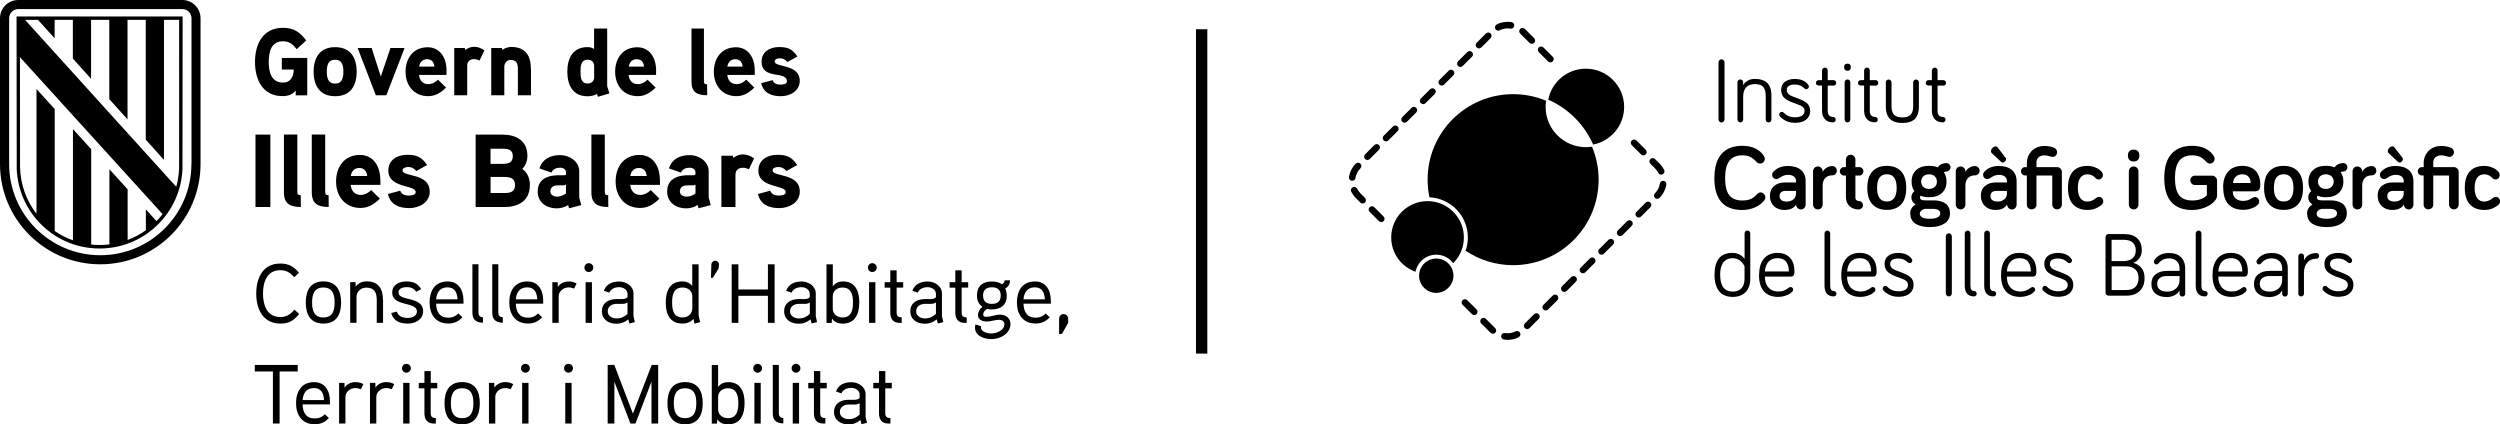 <?xml version="1.0" encoding="UTF-8"?>
<svg id="Capa_2" data-name="Capa 2" xmlns="http://www.w3.org/2000/svg" viewBox="0 0 462.26 78.49">
  <g id="Capa_1-2" data-name="Capa 1">
    <rect x="221.14" y="5.41" width="2.1" height="59.97"/>
    <g>
      <g>
        <path d="M278.78,62.84c-.23,0-.47-.02-.7-.06-.33-.05-.56-.36-.51-.69.05-.33.36-.56.69-.51.68.11,1.39,0,1.99-.31.3-.15.66-.03.82.27.15.3.03.66-.27.82-.62.32-1.33.48-2.03.48Z"/>
        <path d="M276.04,61.71c-.16,0-.31-.06-.43-.17,0,0,0,0-.01-.01h0l-1.72-1.72c-.24-.24-.24-.62,0-.86.24-.24.62-.24.86,0l1.73,1.73c.24.23.24.62,0,.86-.12.12-.28.18-.43.18Z"/>
        <path d="M282.38,60.85c-.16,0-.31-.06-.43-.18-.24-.24-.24-.62,0-.86l1.72-1.72c.24-.24.62-.24.86,0s.24.62,0,.86l-1.72,1.72c-.12.12-.27.18-.43.18Z"/>
        <path d="M272.59,58.26c-.16,0-.31-.06-.43-.18l-1.72-1.72c-.24-.24-.24-.62,0-.86.24-.24.62-.24.86,0l1.72,1.72c.24.24.24.62,0,.86-.12.12-.27.18-.43.18Z"/>
        <path d="M285.81,57.41c-.16,0-.31-.06-.43-.18-.24-.24-.24-.62,0-.86l1.72-1.72c.24-.24.62-.24.86,0,.24.24.24.62,0,.86l-1.72,1.72c-.12.12-.27.18-.43.18Z"/>
        <path d="M289.25,53.98c-.16,0-.31-.06-.43-.18-.24-.24-.24-.62,0-.86l1.72-1.72c.24-.24.62-.24.86,0,.24.24.24.62,0,.86l-1.72,1.72c-.12.12-.27.18-.43.18Z"/>
        <path d="M292.69,50.54c-.16,0-.31-.06-.43-.18-.24-.24-.24-.62,0-.86l1.72-1.72c.24-.24.62-.24.86,0,.24.24.24.62,0,.86l-1.72,1.72c-.12.12-.27.18-.43.18Z"/>
        <path d="M296.13,47.1c-.16,0-.31-.06-.43-.18-.24-.24-.24-.62,0-.86l1.72-1.72c.24-.24.62-.24.86,0s.24.62,0,.86l-1.72,1.72c-.12.12-.27.18-.43.18Z"/>
        <path d="M299.57,43.66c-.16,0-.31-.06-.43-.18-.24-.24-.24-.62,0-.86l1.72-1.72c.24-.24.62-.24.86,0,.24.24.24.62,0,.86l-1.72,1.72c-.12.12-.27.18-.43.18Z"/>
        <path d="M255.4,41.07c-.16,0-.31-.06-.43-.18l-1.72-1.72c-.24-.24-.24-.62,0-.86.24-.24.62-.24.86,0l1.72,1.72c.24.24.24.62,0,.86-.12.12-.27.18-.43.18Z"/>
        <path d="M303.01,40.22c-.16,0-.31-.06-.43-.18-.24-.24-.24-.62,0-.86l1.72-1.72c.24-.24.62-.24.86,0,.24.24.24.62,0,.86l-1.72,1.72c-.12.12-.27.18-.43.18Z"/>
        <path d="M251.96,37.63c-.16,0-.31-.06-.43-.18l-.84-.84c-.34-.34-.62-.73-.84-1.16-.15-.3-.03-.66.27-.82.3-.15.66-.03.82.27.16.31.36.6.61.85l.84.84c.24.24.24.62,0,.86-.12.12-.27.18-.43.18Z"/>
        <path d="M306.44,36.78c-.16,0-.31-.06-.43-.18-.24-.24-.24-.62,0-.86.49-.49.81-1.11.91-1.8.05-.33.36-.56.69-.5.33.05.56.36.5.69-.15.94-.58,1.79-1.25,2.46-.12.12-.27.18-.43.18Z"/>
        <path d="M250.03,33.42s-.06,0-.1,0c-.33-.05-.56-.36-.5-.7.15-.94.58-1.79,1.26-2.46.24-.24.62-.24.86,0,.24.24.24.62,0,.86-.49.49-.81,1.11-.92,1.8-.05.3-.31.51-.6.51Z"/>
        <path d="M307.16,32.29c-.22,0-.44-.12-.54-.33-.16-.31-.36-.59-.61-.84l-.85-.85c-.24-.24-.24-.62,0-.86.24-.24.62-.24.86,0l.85.85c.34.34.62.73.84,1.15.15.3.03.66-.27.82-.09.04-.18.07-.27.07Z"/>
        <path d="M252.84,29.58c-.16,0-.31-.06-.43-.18-.24-.24-.24-.62,0-.86l1.72-1.72c.24-.24.62-.24.86,0,.24.24.24.62,0,.86l-1.72,1.72c-.12.12-.27.18-.43.18Z"/>
        <path d="M303.87,28.73c-.16,0-.31-.06-.43-.18l-1.72-1.72c-.24-.24-.24-.62,0-.86.24-.24.62-.24.86,0l1.72,1.72c.24.24.24.62,0,.86-.12.12-.27.18-.43.18Z"/>
        <path d="M256.28,26.14c-.16,0-.31-.06-.43-.18-.24-.24-.24-.62,0-.86l1.72-1.72c.24-.24.62-.24.86,0,.24.24.24.62,0,.86l-1.72,1.72c-.12.12-.27.18-.43.18Z"/>
        <path d="M259.71,22.7c-.16,0-.31-.06-.43-.18-.24-.24-.24-.62,0-.86l1.72-1.72c.24-.24.62-.24.86,0,.24.24.24.62,0,.86l-1.72,1.72c-.12.12-.27.18-.43.18Z"/>
        <path d="M263.15,19.26c-.16,0-.31-.06-.43-.18-.24-.24-.24-.62,0-.86l1.72-1.72c.24-.24.62-.24.86,0,.24.24.24.62,0,.86l-1.72,1.72c-.12.12-.27.18-.43.18Z"/>
        <path d="M266.59,15.82c-.16,0-.31-.06-.43-.18-.24-.24-.24-.62,0-.86l1.72-1.72c.24-.24.62-.24.86,0,.24.24.24.62,0,.86l-1.72,1.72c-.12.12-.27.18-.43.18Z"/>
        <path d="M270.03,12.38c-.16,0-.31-.06-.43-.18-.24-.24-.24-.62,0-.86l1.72-1.72c.24-.24.62-.24.86,0,.24.24.24.62,0,.86l-1.72,1.72c-.12.12-.27.18-.43.18Z"/>
        <path d="M286.68,11.54c-.16,0-.31-.06-.43-.18l-1.72-1.72c-.24-.24-.24-.62,0-.86.24-.24.62-.24.86,0l1.72,1.72c.24.24.24.62,0,.86-.12.12-.27.18-.43.18Z"/>
        <path d="M273.47,8.95c-.16,0-.31-.06-.43-.18-.24-.24-.24-.62,0-.86l1.72-1.72c.24-.24.62-.24.86,0,.24.24.24.62,0,.86l-1.72,1.72c-.12.12-.27.18-.43.18Z"/>
        <path d="M283.24,8.1c-.16,0-.31-.06-.43-.18l-1.72-1.72c-.24-.24-.24-.62,0-.86.24-.24.62-.24.86,0l1.72,1.72c.24.24.24.62,0,.86-.12.12-.27.18-.43.18Z"/>
        <path d="M277.03,5.66c-.22,0-.44-.12-.54-.33-.15-.3-.03-.66.27-.82.83-.42,1.81-.57,2.73-.42.33.05.56.36.5.7-.05.33-.36.56-.7.5-.68-.11-1.39,0-1.99.31-.09.04-.18.07-.27.07Z"/>
      </g>
      <g>
        <path d="M294.37,27.12c-.37.06-.75.09-1.14.09-4.1,0-7.44-3.34-7.44-7.44,0-.39.03-.77.09-1.14-1.88-.79-3.94-1.22-6.1-1.22-8.73,0-15.81,7.08-15.81,15.81,0,1.12.12,2.21.34,3.26,3.94.18,7.1,3.44,7.1,7.43,0,.86-.15,1.68-.42,2.45,2.51,1.68,5.54,2.67,8.79,2.67,8.73,0,15.81-7.08,15.81-15.81,0-2.16-.43-4.22-1.22-6.1Z"/>
        <path d="M300.31,19.78c0-3.91-3.17-7.08-7.08-7.08-3.45,0-6.32,2.46-6.95,5.73,3.7,1.63,6.67,4.6,8.3,8.3,3.26-.63,5.73-3.5,5.73-6.95Z"/>
        <path d="M265.57,47.09c1.28,0,2.42.62,3.13,1.58.76-.76,1.34-1.69,1.67-2.74.2-.64.31-1.32.31-2.02,0-3.53-2.74-6.44-6.21-6.7-.17-.01-.34-.02-.51-.02-3.71,0-6.72,3.01-6.72,6.72,0,2.93,1.88,5.42,4.5,6.34.35-1.8,1.93-3.16,3.83-3.16Z"/>
        <path d="M268.52,49.79c-.05-.11-.1-.22-.16-.33-.06-.11-.12-.21-.19-.31-.58-.81-1.52-1.35-2.6-1.35-1.57,0-2.88,1.15-3.13,2.64-.02.12-.03.24-.04.36,0,.06,0,.12,0,.18,0,.06,0,.13,0,.19.1,1.67,1.48,2.99,3.17,2.99s3.18-1.43,3.18-3.18c0-.42-.08-.83-.24-1.2Z"/>
      </g>
    </g>
    <g>
      <path d="M317.76,22.07v-10.52c0-.15.05-.29.16-.41.11-.12.24-.17.39-.17s.29.06.4.17c.11.12.16.25.16.41v10.52c0,.15-.06.29-.16.4-.11.11-.24.17-.4.17s-.29-.06-.39-.17c-.11-.11-.16-.25-.16-.4Z"/>
      <path d="M321.26,22.1v-6.88c0-.15.05-.28.15-.38.1-.1.23-.15.38-.15s.27.05.37.15c.1.1.15.23.15.38v.55c.17-.34.45-.62.84-.85s.84-.33,1.36-.33c.49,0,.92.06,1.28.18.37.12.66.27.88.46.22.19.39.42.53.69.13.27.22.54.27.8.05.26.07.55.07.87v4.52c0,.15-.05.28-.15.38-.1.1-.22.15-.37.15s-.28-.05-.38-.15c-.1-.1-.15-.23-.15-.38v-4.3c0-.36-.03-.67-.08-.92s-.16-.49-.3-.7c-.14-.21-.34-.37-.61-.48-.26-.1-.59-.16-.98-.16-1.46,0-2.2.79-2.2,2.37v4.18c0,.15-.05.28-.15.38-.1.1-.22.15-.37.15s-.28-.05-.38-.15c-.1-.1-.15-.23-.15-.38Z"/>
      <path d="M328.99,21.17c0-.14.05-.25.14-.35.09-.09.2-.14.34-.14s.25.06.36.17c.54.56,1.24.84,2.09.84.51,0,.93-.1,1.26-.29.32-.2.49-.5.49-.91,0-.21-.06-.39-.18-.55-.12-.16-.29-.29-.49-.39-.2-.1-.44-.19-.7-.29-.26-.09-.52-.19-.79-.28-.27-.1-.53-.21-.79-.35-.26-.13-.49-.28-.7-.45-.2-.16-.37-.37-.49-.64-.12-.26-.19-.56-.19-.89,0-.67.23-1.18.7-1.53.47-.34,1.07-.52,1.81-.52,1.14,0,1.98.36,2.5,1.08.08.11.12.22.12.32,0,.14-.05.25-.14.35-.09.09-.21.14-.34.14s-.25-.05-.35-.15c-.24-.24-.5-.41-.78-.53-.28-.12-.62-.18-1.02-.18-.42,0-.77.08-1.05.24-.28.16-.41.42-.41.79,0,.21.06.4.18.57s.28.31.49.41.43.21.7.3c.26.1.53.19.79.29.27.1.53.21.79.34s.5.28.7.43c.21.15.37.36.49.61.12.25.19.54.19.86,0,.5-.13.92-.38,1.26-.25.34-.58.59-1,.75s-.89.23-1.42.23c-.62,0-1.19-.12-1.69-.37-.5-.25-.88-.53-1.13-.85-.08-.11-.11-.22-.11-.32Z"/>
      <path d="M335.91,15.69c-.09-.1-.14-.22-.14-.36s.05-.26.14-.36c.09-.1.21-.15.35-.15h.64v-1.78c0-.14.05-.27.16-.38.11-.11.23-.16.37-.16s.27.05.37.16c.1.1.15.23.15.38v1.78h1.08c.14,0,.26.05.35.15s.14.22.14.36-.05.26-.14.36c-.09.1-.21.14-.35.14h-1.08v4.67c0,.36.09.64.26.83.17.2.41.29.7.29.14,0,.27.05.37.14.1.1.15.22.15.36s-.05.26-.15.36-.22.14-.37.14c-.64,0-1.13-.2-1.48-.59-.35-.39-.53-.91-.53-1.55v-4.67h-.64c-.14,0-.26-.05-.35-.14Z"/>
      <path d="M340.98,12.44c0-.45.21-.67.63-.67s.62.22.62.67c0,.2-.05.36-.16.48-.11.11-.26.17-.46.17s-.35-.06-.46-.17c-.11-.11-.16-.27-.16-.48ZM341.08,22.1v-6.88c0-.15.05-.28.15-.38.1-.1.23-.15.38-.15s.27.05.37.15c.1.1.15.23.15.38v6.88c0,.15-.05.28-.15.38s-.22.15-.37.15-.28-.05-.38-.15-.15-.23-.15-.38Z"/>
      <path d="M343.69,15.69c-.09-.1-.14-.22-.14-.36s.05-.26.14-.36c.09-.1.21-.15.35-.15h.64v-1.78c0-.14.05-.27.16-.38.11-.11.23-.16.37-.16s.27.05.37.16c.1.1.15.23.15.38v1.78h1.08c.14,0,.26.05.35.15s.14.22.14.36-.05.26-.14.36c-.09.1-.21.14-.35.14h-1.08v4.67c0,.36.09.64.26.83.17.2.41.29.7.29.14,0,.27.05.37.14.1.1.15.22.15.36s-.05.26-.15.36-.22.14-.37.14c-.64,0-1.13-.2-1.48-.59-.35-.39-.53-.91-.53-1.55v-4.67h-.64c-.14,0-.26-.05-.35-.14Z"/>
      <path d="M348.7,19.65v-4.42c0-.15.05-.28.15-.38.1-.1.22-.15.37-.15s.27.05.37.16c.1.1.16.23.16.38v4.42c0,.3.03.56.08.79.06.23.15.44.29.64.14.2.35.35.62.46.27.11.61.16,1.01.16s.74-.05,1.01-.16c.27-.11.48-.26.62-.46s.23-.41.29-.64c.06-.23.08-.49.08-.79v-4.42c0-.15.05-.28.16-.38.11-.1.24-.16.39-.16.14,0,.26.05.36.15.1.1.15.23.15.38v4.42c0,.35-.02.66-.07.94-.05.28-.14.56-.27.84-.13.28-.31.51-.53.69-.22.18-.51.33-.88.45s-.8.17-1.3.17-.92-.06-1.29-.17c-.37-.11-.66-.26-.88-.45-.22-.18-.4-.41-.54-.69-.14-.28-.23-.55-.28-.84-.05-.28-.07-.6-.07-.94Z"/>
      <path d="M356.22,15.69c-.09-.1-.14-.22-.14-.36s.05-.26.14-.36c.09-.1.21-.15.35-.15h.64v-1.78c0-.14.05-.27.16-.38.11-.11.23-.16.37-.16s.27.05.37.16c.1.1.15.23.15.38v1.78h1.08c.14,0,.26.05.35.15s.14.22.14.36-.05.26-.14.36c-.09.1-.21.14-.35.14h-1.08v4.67c0,.36.09.64.26.83.17.2.41.29.7.29.14,0,.27.05.37.14.1.1.15.22.15.36s-.05.26-.15.36-.22.14-.37.14c-.64,0-1.13-.2-1.48-.59-.35-.39-.53-.91-.53-1.55v-4.67h-.64c-.14,0-.26-.05-.35-.14Z"/>
      <path d="M317,32.91c0-1.98.44-3.46,1.33-4.46.88-.99,2.16-1.49,3.83-1.49.94,0,1.75.17,2.42.5.67.33,1.18.78,1.55,1.33.12.2.19.39.19.56,0,.24-.09.45-.26.63-.17.18-.38.26-.63.26s-.47-.11-.68-.34c-.36-.4-.74-.7-1.13-.89-.39-.19-.88-.29-1.45-.29-1.09,0-1.89.35-2.41,1.04-.52.69-.78,1.74-.78,3.15s.25,2.53.76,3.18c.51.66,1.32.98,2.42.98.61,0,1.1-.08,1.49-.24.39-.16.78-.45,1.17-.87.25-.25.48-.38.71-.38.25,0,.46.09.63.27.17.18.26.4.26.65,0,.19-.05.36-.16.5-.4.55-.97,1-1.71,1.33s-1.53.5-2.4.5c-3.44,0-5.16-1.98-5.16-5.93Z"/>
      <path d="M327.26,36.24c0-.79.26-1.4.77-1.84.51-.44,1.15-.66,1.9-.66h2.16v-.27c0-.35-.13-.62-.39-.83s-.63-.31-1.1-.31c-.32,0-.61.06-.87.17-.26.11-.52.26-.78.45-.16.11-.32.16-.49.16-.21,0-.4-.08-.55-.23-.15-.15-.23-.34-.23-.56,0-.2.07-.39.22-.55.64-.72,1.54-1.08,2.7-1.08,1.03,0,1.83.25,2.41.74s.86,1.19.86,2.08v4.33c0,.24-.09.45-.26.63s-.38.26-.62.26-.45-.09-.62-.27c-.18-.18-.26-.39-.26-.64-.4.67-1.12,1-2.16,1-.8,0-1.45-.24-1.95-.71-.49-.48-.74-1.1-.74-1.86ZM329.04,36.24c0,.33.11.58.34.76.23.18.57.27,1.03.27s.86-.14,1.19-.41.49-.64.49-1.09v-.47h-1.92c-.36,0-.64.08-.83.24-.2.16-.29.4-.29.7Z"/>
      <path d="M335.24,37.82v-6.14c0-.25.09-.47.26-.64.17-.18.38-.26.63-.26s.46.09.63.27.26.39.26.65v.09c.16-.33.4-.59.74-.79.34-.2.69-.3,1.04-.3.23,0,.43.08.59.25.16.17.25.37.25.61s-.08.44-.25.61c-.16.17-.36.25-.59.25-.56,0-1,.17-1.31.51-.31.34-.47.8-.47,1.37v3.52c0,.25-.09.47-.26.64-.17.18-.38.26-.63.26s-.46-.09-.63-.26c-.17-.18-.26-.39-.26-.64Z"/>
      <path d="M340.42,32.23c-.14-.15-.22-.34-.22-.55s.07-.39.22-.55c.14-.15.32-.23.52-.23h.38v-1.41c0-.24.09-.45.26-.62.17-.17.38-.26.62-.26s.44.09.61.26c.17.17.26.38.26.62v1.41h.74c.2,0,.38.08.52.23.14.15.22.33.22.55s-.07.4-.22.55c-.14.15-.32.23-.52.23h-.74v4.1c0,.18.06.33.19.44.13.11.27.17.43.17.21,0,.4.08.55.23.15.15.23.33.23.55s-.08.4-.23.55c-.15.15-.33.23-.55.23-.72,0-1.3-.21-1.73-.64-.43-.43-.64-.98-.64-1.65v-3.98h-.38c-.2,0-.38-.08-.52-.23Z"/>
      <path d="M345.27,34.75c0-1.36.32-2.38.95-3.06.64-.68,1.52-1.02,2.66-1.02s2.02.34,2.65,1.02c.62.68.94,1.7.94,3.06s-.31,2.36-.94,3.04c-.63.68-1.51,1.02-2.64,1.02s-2.02-.34-2.66-1.02-.96-1.69-.96-3.04ZM347.08,34.75c0,.83.15,1.45.46,1.88.3.42.75.63,1.35.63s1.04-.21,1.35-.63c.3-.42.46-1.05.46-1.88,0-1.68-.6-2.53-1.81-2.53s-1.81.84-1.81,2.53Z"/>
      <path d="M353.2,39.5c0-.7.33-1.27.99-1.7-.51-.32-.77-.75-.77-1.31,0-.46.19-.84.56-1.16-.35-.46-.52-1.05-.52-1.76,0-.9.29-1.61.86-2.13.57-.52,1.36-.78,2.37-.78.62,0,1.15.09,1.58.28.4-.52.95-.78,1.65-.78.2,0,.38.07.52.22.14.15.22.33.22.54s-.07.4-.22.55c-.14.16-.32.24-.52.24-.21,0-.38.05-.5.14.33.46.5,1.03.5,1.71,0,.9-.29,1.61-.86,2.13-.57.52-1.36.78-2.38.78-.56,0-1.08-.09-1.54-.28-.08.09-.12.2-.12.35,0,.34.31.51.94.51h1.54c.44,0,.84.04,1.2.13.36.09.68.22.96.4.28.18.5.43.66.75.16.32.24.68.24,1.1,0,.83-.34,1.47-1.02,1.9-.68.44-1.56.66-2.65.66-.38,0-.74-.02-1.07-.07-.34-.04-.67-.13-.99-.24-.33-.12-.61-.27-.84-.45-.23-.18-.42-.42-.56-.72-.14-.29-.21-.63-.21-1.02ZM354.98,39.5c0,.63.64.95,1.91.95.54,0,.98-.08,1.34-.25.36-.17.53-.42.53-.75,0-.27-.12-.47-.35-.61-.24-.14-.54-.22-.93-.22h-1.55c-.3.07-.53.18-.7.35-.17.17-.25.35-.25.54ZM355.62,32.61c-.26.25-.39.58-.39.97s.13.71.39.97c.26.25.61.38,1.06.38s.81-.13,1.07-.38c.26-.25.39-.58.39-.97s-.13-.71-.39-.97c-.26-.25-.62-.38-1.07-.38s-.8.13-1.06.38Z"/>
      <path d="M361.63,37.82v-6.14c0-.25.09-.47.26-.64.17-.18.38-.26.63-.26s.46.09.63.27.26.39.26.65v.09c.16-.33.4-.59.74-.79.34-.2.69-.3,1.04-.3.23,0,.43.08.59.25.16.17.25.37.25.61s-.08.44-.25.61c-.16.17-.36.25-.59.25-.56,0-1,.17-1.31.51-.31.34-.47.8-.47,1.37v3.52c0,.25-.09.47-.26.64-.17.18-.38.26-.63.26s-.46-.09-.63-.26c-.17-.18-.26-.39-.26-.64Z"/>
      <path d="M366.26,36.19c0-.77.26-1.37.77-1.8.51-.43,1.15-.65,1.9-.65h2.16v-.27c0-.35-.13-.62-.39-.83-.26-.21-.63-.31-1.1-.31-.32,0-.61.06-.87.17-.26.11-.52.26-.78.45-.16.11-.32.16-.49.16-.21,0-.4-.08-.55-.23-.15-.15-.23-.34-.23-.56,0-.2.07-.39.22-.55.64-.72,1.54-1.08,2.7-1.08,1.03,0,1.83.25,2.41.74s.87,1.19.87,2.08v4.33c0,.24-.09.45-.26.63s-.38.26-.62.26-.45-.09-.62-.27-.26-.4-.26-.65c-.4.67-1.12,1.01-2.16,1.01-.8,0-1.45-.24-1.95-.73s-.74-1.12-.74-1.9ZM368.04,36.24c0,.33.11.58.34.76s.57.27,1.03.27.86-.14,1.19-.41c.33-.27.49-.64.49-1.09v-.47h-1.92c-.36,0-.64.08-.83.24-.2.16-.29.4-.29.7ZM368.15,27.89c0-.19.1-.37.27-.55.17-.17.34-.26.53-.27.19,0,.34.06.45.22l1.41,1.83c.1.1.14.22.12.36-.01.14-.08.27-.21.4-.25.24-.5.24-.76,0l-1.62-1.52c-.14-.12-.21-.28-.2-.47Z"/>
      <path d="M373.91,32.23c-.14-.15-.22-.34-.22-.55s.07-.39.22-.55c.14-.15.32-.23.52-.23h.35v-.79c0-.4.07-.78.22-1.15.14-.37.35-.7.62-1,.27-.29.61-.53,1.03-.71.42-.18.89-.26,1.41-.26.36,0,.72.04,1.07.11.35.08.61.17.8.28.29.18.44.44.44.78,0,.23-.08.43-.25.6-.16.17-.36.25-.59.25-.1,0-.24-.03-.43-.09-.42-.13-.77-.2-1.05-.2-.45,0-.81.12-1.09.36s-.41.54-.41.91v.91h3.81c.25,0,.46.09.63.27.17.18.26.4.26.65v5.99c0,.25-.09.47-.26.64-.17.18-.38.26-.63.26s-.46-.09-.63-.26c-.17-.18-.26-.39-.26-.64v-5.36h-2.92v5.39c0,.25-.09.45-.26.62-.17.17-.38.25-.63.25-.26,0-.48-.08-.64-.25-.17-.16-.25-.37-.25-.63v-5.39h-.35c-.2,0-.38-.08-.52-.23Z"/>
      <path d="M383.32,37.8c-.62-.68-.94-1.7-.94-3.06s.31-2.38.93-3.05c.62-.68,1.51-1.01,2.66-1.01.46,0,.89.07,1.3.22s.7.3.9.46.36.32.49.48c.12.18.18.35.18.52,0,.23-.08.42-.23.58-.15.16-.34.24-.56.24-.24,0-.44-.1-.61-.29-.4-.44-.88-.66-1.46-.66s-1.01.22-1.32.65-.46,1.05-.46,1.86.15,1.44.46,1.88.75.65,1.32.65c.23,0,.46-.04.69-.13.23-.08.4-.16.51-.24.11-.08.26-.18.44-.32.16-.11.32-.17.49-.17.22,0,.41.08.56.24.15.16.23.35.23.57,0,.24-.09.45-.28.63-.26.24-.61.46-1.06.67-.45.2-.97.3-1.57.3-1.14,0-2.03-.34-2.65-1.02Z"/>
      <path d="M393.46,28.79c0-.74.35-1.12,1.05-1.12s1.07.37,1.07,1.12c0,.34-.09.6-.28.79-.19.19-.45.28-.79.28s-.6-.1-.78-.29-.27-.45-.27-.78ZM393.63,37.82v-6.14c0-.25.09-.47.26-.64.17-.18.38-.26.63-.26s.46.09.63.26c.17.18.26.39.26.64v6.14c0,.25-.09.47-.26.64-.17.18-.39.26-.63.26s-.46-.09-.63-.26c-.17-.18-.26-.39-.26-.64Z"/>
      <path d="M400.18,32.91c0-1.98.44-3.46,1.33-4.46.89-.99,2.16-1.49,3.83-1.49.94,0,1.75.17,2.42.5.67.33,1.18.78,1.55,1.33.12.2.19.39.19.56,0,.24-.09.45-.26.63-.17.18-.38.26-.63.26s-.47-.11-.68-.34c-.36-.4-.74-.7-1.13-.89-.39-.19-.88-.29-1.45-.29-1.09,0-1.89.35-2.41,1.04-.52.69-.78,1.74-.78,3.15s.25,2.53.76,3.18c.51.66,1.32.98,2.42.98,1.2,0,2.11-.32,2.72-.97v-1.89h-2.23c-.23,0-.43-.09-.59-.26-.16-.17-.24-.37-.24-.61s.08-.44.25-.61c.16-.17.36-.25.59-.25h3.19c.24,0,.45.09.63.27.19.18.28.39.28.62v2.71c0,.36-.09.66-.28.89-.4.55-1,.99-1.8,1.34-.8.34-1.64.52-2.52.52-3.44,0-5.16-1.98-5.16-5.93Z"/>
      <path d="M411.06,34.69c0-1.28.31-2.27.94-2.97.62-.7,1.5-1.05,2.62-1.05.53,0,1.01.08,1.42.24.41.16.73.36.96.59.23.23.42.51.57.83.15.32.24.61.29.88.05.27.07.53.07.79,0,.17,0,.31,0,.4s-.03.21-.06.36c-.04.15-.09.26-.15.33-.06.08-.16.14-.3.2-.13.06-.3.09-.49.09h-4.08c0,.58.18,1.02.53,1.32.35.3.82.45,1.4.45s1.13-.18,1.64-.53c.19-.12.37-.18.54-.18.22,0,.4.08.55.23.15.16.23.34.23.57,0,.25-.09.46-.28.63-.13.13-.29.25-.48.37-.19.12-.49.25-.89.37-.4.13-.84.19-1.29.19-1.18,0-2.09-.34-2.74-1.02-.65-.68-.97-1.72-.97-3.1ZM412.89,33.84h3.27c0-.45-.13-.83-.39-1.14-.26-.31-.64-.47-1.14-.47s-.9.14-1.21.42c-.31.28-.49.68-.52,1.2Z"/>
      <path d="M418.64,34.75c0-1.36.32-2.38.95-3.06.64-.68,1.52-1.02,2.66-1.02s2.02.34,2.65,1.02c.62.68.94,1.7.94,3.06s-.31,2.36-.94,3.04c-.63.68-1.51,1.02-2.64,1.02s-2.02-.34-2.66-1.02-.96-1.69-.96-3.04ZM420.45,34.75c0,.83.15,1.45.46,1.88.3.42.75.63,1.35.63s1.04-.21,1.35-.63c.3-.42.46-1.05.46-1.88,0-1.68-.6-2.53-1.81-2.53s-1.81.84-1.81,2.53Z"/>
      <path d="M426.58,39.5c0-.7.33-1.27.99-1.7-.51-.32-.77-.75-.77-1.31,0-.46.19-.84.56-1.16-.35-.46-.52-1.05-.52-1.76,0-.9.29-1.61.86-2.13.57-.52,1.36-.78,2.37-.78.62,0,1.15.09,1.58.28.4-.52.95-.78,1.65-.78.2,0,.38.07.52.22.14.15.22.33.22.54s-.07.4-.22.55c-.14.16-.32.24-.52.24-.21,0-.38.05-.5.14.33.46.5,1.03.5,1.71,0,.9-.29,1.61-.86,2.13-.57.52-1.36.78-2.38.78-.56,0-1.08-.09-1.54-.28-.08.09-.12.2-.12.35,0,.34.31.51.94.51h1.54c.44,0,.84.04,1.2.13.36.09.68.22.96.4.28.18.5.43.66.75.16.32.24.68.24,1.1,0,.83-.34,1.47-1.02,1.9-.68.44-1.56.66-2.65.66-.38,0-.74-.02-1.07-.07-.34-.04-.67-.13-.99-.24-.33-.12-.61-.27-.84-.45-.23-.18-.42-.42-.56-.72-.14-.29-.21-.63-.21-1.02ZM428.35,39.5c0,.63.64.95,1.91.95.54,0,.98-.08,1.34-.25.36-.17.53-.42.53-.75,0-.27-.12-.47-.35-.61-.24-.14-.54-.22-.93-.22h-1.55c-.3.07-.53.18-.7.35-.17.17-.25.35-.25.54ZM428.99,32.61c-.26.25-.39.58-.39.97s.13.71.39.97c.26.25.61.38,1.06.38s.81-.13,1.07-.38c.26-.25.39-.58.39-.97s-.13-.71-.39-.97c-.26-.25-.62-.38-1.07-.38s-.8.13-1.06.38Z"/>
      <path d="M435,37.82v-6.14c0-.25.09-.47.26-.64.17-.18.38-.26.63-.26s.46.09.63.27.26.39.26.65v.09c.16-.33.4-.59.74-.79.34-.2.69-.3,1.04-.3.23,0,.43.08.59.25.16.17.25.37.25.61s-.08.44-.25.61c-.16.17-.36.25-.59.25-.56,0-1,.17-1.31.51-.31.34-.47.8-.47,1.37v3.52c0,.25-.09.47-.26.64-.17.18-.38.26-.63.26s-.46-.09-.63-.26c-.17-.18-.26-.39-.26-.64Z"/>
      <path d="M439.63,36.19c0-.77.26-1.37.77-1.8.51-.43,1.15-.65,1.9-.65h2.16v-.27c0-.35-.13-.62-.39-.83-.26-.21-.63-.31-1.1-.31-.32,0-.61.06-.87.17-.26.11-.52.26-.78.45-.16.11-.32.16-.49.16-.21,0-.4-.08-.55-.23-.15-.15-.23-.34-.23-.56,0-.2.07-.39.22-.55.64-.72,1.54-1.08,2.7-1.08,1.03,0,1.83.25,2.41.74s.87,1.19.87,2.08v4.33c0,.24-.09.45-.26.63s-.38.26-.62.26-.45-.09-.62-.27-.26-.4-.26-.65c-.4.67-1.12,1.01-2.16,1.01-.8,0-1.45-.24-1.95-.73s-.74-1.12-.74-1.9ZM441.41,36.24c0,.33.11.58.34.76s.57.27,1.03.27.86-.14,1.19-.41c.33-.27.49-.64.49-1.09v-.47h-1.92c-.36,0-.64.08-.83.24-.2.16-.29.4-.29.7ZM441.52,27.89c0-.19.1-.37.27-.55.17-.17.34-.26.53-.27.19,0,.34.06.45.22l1.41,1.83c.1.1.14.22.12.36-.01.14-.08.27-.21.4-.25.24-.5.24-.76,0l-1.62-1.52c-.14-.12-.21-.28-.2-.47Z"/>
      <path d="M447.28,32.23c-.14-.15-.22-.34-.22-.55s.07-.39.22-.55c.14-.15.32-.23.52-.23h.35v-.79c0-.4.07-.78.22-1.15.14-.37.35-.7.62-1,.27-.29.61-.53,1.03-.71.42-.18.89-.26,1.41-.26.36,0,.72.04,1.07.11.35.08.61.17.8.28.29.18.44.44.44.78,0,.23-.08.43-.25.6-.16.17-.36.25-.59.25-.1,0-.24-.03-.43-.09-.42-.13-.77-.2-1.05-.2-.45,0-.81.12-1.09.36s-.41.54-.41.91v.91h3.81c.25,0,.46.09.63.27.17.18.26.4.26.65v5.99c0,.25-.09.47-.26.64-.17.18-.38.26-.63.26s-.46-.09-.63-.26c-.17-.18-.26-.39-.26-.64v-5.36h-2.92v5.39c0,.25-.09.45-.26.62-.17.17-.38.25-.63.25-.26,0-.48-.08-.64-.25-.17-.16-.25-.37-.25-.63v-5.39h-.35c-.2,0-.38-.08-.52-.23Z"/>
      <path d="M456.69,37.8c-.62-.68-.94-1.7-.94-3.06s.31-2.38.93-3.05c.62-.68,1.51-1.01,2.66-1.01.46,0,.89.07,1.3.22s.7.3.9.46.36.32.49.48c.12.18.18.35.18.52,0,.23-.08.42-.23.58-.15.16-.34.24-.56.24-.24,0-.44-.1-.61-.29-.4-.44-.88-.66-1.46-.66s-1.01.22-1.32.65-.46,1.05-.46,1.86.15,1.44.46,1.88.75.65,1.32.65c.23,0,.46-.04.69-.13.23-.08.4-.16.51-.24.11-.08.26-.18.44-.32.16-.11.32-.17.49-.17.22,0,.41.08.56.24.15.16.23.35.23.57,0,.24-.09.45-.28.63-.26.24-.61.46-1.06.67-.45.2-.97.3-1.57.3-1.14,0-2.03-.34-2.65-1.02Z"/>
      <path d="M317.02,50.82c0-2.71,1.1-4.06,3.31-4.06.49,0,.94.11,1.34.32.4.21.7.47.91.78v-4.7c0-.15.05-.28.15-.38.1-.1.22-.15.37-.15s.28.05.38.15c.1.1.15.23.15.38v8.4c0,1.08-.3,1.91-.89,2.48-.59.57-1.37.86-2.34.86-1.08,0-1.92-.34-2.5-1.02-.58-.68-.88-1.7-.88-3.06ZM318.07,50.82c0,2.07.77,3.1,2.33,3.1.66,0,1.19-.2,1.58-.6s.59-.98.59-1.76v-2.33s-.04-.09-.08-.16c-.03-.07-.12-.19-.24-.36-.13-.17-.27-.32-.42-.45s-.36-.25-.62-.36c-.26-.11-.53-.16-.82-.16-.76,0-1.33.26-1.73.77-.4.51-.6,1.28-.6,2.32Z"/>
      <path d="M325.27,50.82c0-1.3.3-2.3.89-3,.6-.71,1.43-1.06,2.5-1.06.42,0,.81.05,1.15.16.34.11.62.26.84.44.22.19.41.39.57.61.16.22.28.46.36.72.08.26.14.5.17.72.03.22.05.43.05.65,0,.17,0,.29-.01.38,0,.09-.03.2-.07.33-.04.13-.1.22-.2.28-.1.06-.22.09-.38.09h-4.81c0,.84.22,1.51.66,2.01.44.5,1.05.75,1.82.75.43,0,.79-.06,1.09-.19.3-.13.6-.31.88-.53.11-.07.21-.11.3-.11.13,0,.25.05.34.14.09.1.14.21.14.35s-.06.27-.18.39c-.12.12-.27.24-.45.37s-.47.25-.86.38c-.39.13-.81.2-1.26.2-1.13,0-2.01-.33-2.63-1s-.93-1.7-.93-3.08ZM326.34,50.19h4.43c0-.33-.03-.63-.1-.9-.06-.27-.17-.53-.32-.77-.15-.25-.36-.44-.65-.57-.29-.14-.63-.21-1.04-.21-.7,0-1.25.22-1.65.65-.4.44-.62,1.04-.67,1.8Z"/>
      <path d="M337.36,52.84v-9.67c0-.14.05-.27.16-.38.11-.11.23-.16.37-.16s.27.05.37.16c.1.1.15.23.15.38v9.67c0,.64.22.97.66.97.13,0,.25.05.35.14.1.1.15.22.15.36s-.05.26-.15.36c-.1.1-.22.14-.35.14-.55,0-.98-.17-1.27-.5-.29-.33-.44-.83-.44-1.48Z"/>
      <path d="M340.47,50.82c0-1.3.3-2.3.89-3,.6-.71,1.43-1.06,2.5-1.06.42,0,.81.05,1.15.16.34.11.62.26.84.44.22.19.41.39.57.61.16.22.28.46.36.72.08.26.14.5.17.72.03.22.05.43.05.65,0,.17,0,.29-.01.38s-.03.2-.07.33c-.04.13-.1.22-.2.28-.1.06-.22.09-.38.09h-4.81c0,.84.22,1.51.66,2.01.44.5,1.05.75,1.82.75.43,0,.79-.06,1.09-.19.3-.13.6-.31.89-.53.11-.07.21-.11.3-.11.13,0,.25.05.34.14.09.1.14.21.14.35s-.06.27-.18.39c-.12.12-.27.24-.45.37s-.47.25-.86.38-.81.2-1.26.2c-1.13,0-2.01-.33-2.63-1-.62-.67-.93-1.7-.93-3.08ZM341.54,50.19h4.43c0-.33-.03-.63-.1-.9-.06-.27-.17-.53-.32-.77-.15-.25-.36-.44-.65-.57-.29-.14-.63-.21-1.04-.21-.7,0-1.25.22-1.65.65-.4.44-.62,1.04-.67,1.8Z"/>
      <path d="M348.12,53.34c0-.14.05-.25.14-.35.09-.09.2-.14.34-.14s.25.06.36.17c.54.56,1.24.84,2.09.84.51,0,.93-.1,1.26-.29.32-.2.49-.5.49-.91,0-.21-.06-.39-.19-.55-.12-.16-.29-.29-.49-.39-.2-.1-.44-.19-.7-.29-.26-.09-.52-.19-.79-.28-.27-.1-.53-.21-.79-.35-.26-.13-.49-.28-.7-.45-.2-.16-.37-.37-.49-.64-.12-.26-.19-.56-.19-.89,0-.67.23-1.18.7-1.53.47-.34,1.07-.52,1.81-.52,1.14,0,1.98.36,2.5,1.08.08.11.12.22.12.32,0,.14-.05.25-.14.35-.09.09-.21.14-.34.14s-.25-.05-.35-.15c-.24-.24-.5-.41-.78-.53-.28-.12-.62-.18-1.02-.18-.42,0-.77.08-1.05.24-.28.16-.41.42-.41.79,0,.21.06.4.18.57.12.17.28.31.49.41.2.11.43.21.7.3s.53.19.79.29c.27.1.53.21.79.34.26.13.5.28.7.43.21.15.37.36.49.61s.19.54.19.86c0,.5-.13.92-.38,1.26-.25.34-.58.59-1,.75-.41.15-.89.23-1.42.23-.62,0-1.19-.12-1.69-.37s-.88-.53-1.13-.85c-.08-.11-.11-.22-.11-.32Z"/>
      <path d="M359.79,54.24v-10.52c0-.15.05-.29.16-.41s.24-.17.39-.17.29.06.4.17.16.25.16.41v10.52c0,.15-.05.29-.16.4s-.24.17-.4.17-.29-.06-.39-.17-.16-.25-.16-.4Z"/>
      <path d="M363.29,52.84v-9.67c0-.14.05-.27.16-.38.11-.11.23-.16.37-.16s.27.05.37.16c.1.1.15.23.15.38v9.67c0,.64.22.97.66.97.13,0,.25.05.35.14.1.1.15.22.15.36s-.05.26-.15.36c-.1.1-.22.14-.35.14-.55,0-.98-.17-1.27-.5-.29-.33-.44-.83-.44-1.48Z"/>
      <path d="M366.89,52.84v-9.67c0-.14.05-.27.16-.38.11-.11.23-.16.37-.16s.27.05.37.16c.1.1.15.23.15.38v9.67c0,.64.22.97.66.97.13,0,.25.05.35.14.1.1.15.22.15.36s-.05.26-.15.36c-.1.1-.22.14-.35.14-.55,0-.98-.17-1.27-.5-.29-.33-.44-.83-.44-1.48Z"/>
      <path d="M370.01,50.82c0-1.3.3-2.3.89-3,.6-.71,1.43-1.06,2.5-1.06.42,0,.81.05,1.15.16.34.11.62.26.84.44.22.19.41.39.57.61.16.22.28.46.36.72.08.26.14.5.17.72.03.22.05.43.05.65,0,.17,0,.29-.01.38s-.03.2-.07.33c-.04.13-.1.22-.2.28-.1.06-.22.09-.38.09h-4.81c0,.84.22,1.51.66,2.01.44.5,1.05.75,1.82.75.43,0,.79-.06,1.09-.19.3-.13.6-.31.89-.53.11-.07.21-.11.3-.11.13,0,.25.05.34.14.09.1.14.21.14.35s-.06.27-.18.39c-.12.12-.27.24-.45.37s-.47.25-.86.38-.81.2-1.26.2c-1.13,0-2.01-.33-2.63-1-.62-.67-.93-1.7-.93-3.08ZM371.08,50.19h4.43c0-.33-.03-.63-.1-.9-.06-.27-.17-.53-.32-.77-.15-.25-.36-.44-.65-.57-.29-.14-.63-.21-1.04-.21-.7,0-1.25.22-1.65.65-.4.44-.62,1.04-.67,1.8Z"/>
      <path d="M377.65,53.34c0-.14.05-.25.14-.35.09-.09.2-.14.34-.14s.25.06.36.17c.54.56,1.24.84,2.09.84.51,0,.93-.1,1.26-.29.32-.2.49-.5.49-.91,0-.21-.06-.39-.19-.55-.12-.16-.29-.29-.49-.39-.2-.1-.44-.19-.7-.29-.26-.09-.52-.19-.79-.28-.27-.1-.53-.21-.79-.35-.26-.13-.49-.28-.7-.45-.2-.16-.37-.37-.49-.64-.12-.26-.19-.56-.19-.89,0-.67.23-1.18.7-1.53.47-.34,1.07-.52,1.81-.52,1.14,0,1.98.36,2.5,1.08.08.11.12.22.12.32,0,.14-.05.25-.14.35-.09.09-.21.14-.34.14s-.25-.05-.35-.15c-.24-.24-.5-.41-.78-.53-.28-.12-.62-.18-1.02-.18-.42,0-.77.08-1.05.24-.28.16-.41.42-.41.79,0,.21.06.4.18.57.12.17.28.31.49.41.2.11.43.21.7.3s.53.19.79.29c.27.1.53.21.79.34.26.13.5.28.7.43.21.15.37.36.49.61s.19.54.19.86c0,.5-.13.92-.38,1.26-.25.34-.58.59-1,.75-.41.15-.89.23-1.42.23-.62,0-1.19-.12-1.69-.37s-.88-.53-1.13-.85c-.08-.11-.11-.22-.11-.32Z"/>
      <path d="M389.32,54.1v-10.24c0-.16.05-.29.16-.41.11-.11.24-.17.39-.17h2.81c1.13,0,1.97.26,2.52.79.56.53.83,1.27.83,2.22,0,.55-.15,1.04-.45,1.46-.3.42-.68.71-1.15.84.63.17,1.14.48,1.53.95.39.47.58,1.09.58,1.88,0,1-.29,1.79-.88,2.37-.59.58-1.42.88-2.49.88h-3.3c-.15,0-.28-.06-.39-.17-.11-.11-.16-.25-.16-.41ZM390.44,48.27h2.23c.72,0,1.27-.18,1.66-.53.39-.35.58-.83.58-1.44s-.19-1.11-.56-1.45c-.37-.34-.93-.51-1.68-.51h-2.23v3.93ZM390.44,53.63h2.72c.74,0,1.3-.19,1.69-.58.38-.39.58-.93.58-1.62s-.2-1.22-.6-1.61c-.4-.38-.95-.57-1.66-.57h-2.72v4.38Z"/>
      <path d="M397.8,52.48c0-.74.26-1.33.77-1.75.51-.42,1.22-.64,2.11-.64h2.33v-.45c0-.57-.17-1.03-.52-1.36-.35-.34-.82-.5-1.42-.5-.43,0-.79.07-1.08.21-.29.14-.57.36-.82.66-.13.16-.28.24-.43.24-.13,0-.25-.05-.34-.14-.09-.1-.14-.21-.14-.35,0-.1.03-.2.08-.29.25-.4.6-.72,1.06-.97.46-.24,1.02-.36,1.67-.36.95,0,1.68.26,2.2.78.52.52.78,1.22.78,2.1v4.66c0,.14-.05.27-.16.37-.1.1-.23.15-.37.15s-.26-.05-.36-.15-.15-.22-.15-.37v-.61c-.2.39-.51.69-.95.9-.43.21-.9.32-1.41.32-.88,0-1.58-.21-2.09-.64s-.76-1.02-.76-1.79ZM398.87,52.48c0,.45.16.8.47,1.06.31.25.78.38,1.41.38s1.15-.19,1.59-.57c.45-.38.67-.91.67-1.6v-.71h-2.33c-.56,0-1,.12-1.32.36-.32.24-.49.6-.49,1.07Z"/>
      <path d="M406,52.84v-9.67c0-.14.05-.27.16-.38.11-.11.23-.16.37-.16s.27.05.37.16c.1.1.15.23.15.38v9.67c0,.64.22.97.66.97.13,0,.25.05.35.14.1.1.15.22.15.36s-.05.26-.15.36c-.1.1-.22.14-.35.14-.55,0-.98-.17-1.27-.5-.29-.33-.44-.83-.44-1.48Z"/>
      <path d="M409.11,50.82c0-1.3.3-2.3.89-3,.6-.71,1.43-1.06,2.5-1.06.42,0,.81.05,1.15.16.34.11.62.26.84.44.22.19.41.39.57.61.16.22.28.46.36.72.08.26.14.5.17.72.03.22.05.43.05.65,0,.17,0,.29-.01.38s-.03.2-.07.33c-.04.13-.1.22-.2.28-.1.06-.22.09-.38.09h-4.81c0,.84.22,1.51.66,2.01.44.5,1.05.75,1.82.75.43,0,.79-.06,1.09-.19.3-.13.6-.31.89-.53.11-.07.21-.11.3-.11.13,0,.25.05.34.14.09.1.14.21.14.35s-.06.27-.18.39c-.12.12-.27.24-.45.37s-.47.25-.86.38-.81.2-1.26.2c-1.13,0-2.01-.33-2.63-1-.62-.67-.93-1.7-.93-3.08ZM410.18,50.19h4.43c0-.33-.03-.63-.1-.9-.06-.27-.17-.53-.32-.77-.15-.25-.36-.44-.65-.57-.29-.14-.63-.21-1.04-.21-.7,0-1.25.22-1.65.65-.4.44-.62,1.04-.67,1.8Z"/>
      <path d="M416.77,52.48c0-.74.26-1.33.77-1.75.51-.42,1.22-.64,2.11-.64h2.33v-.45c0-.57-.17-1.03-.52-1.36-.35-.34-.82-.5-1.42-.5-.43,0-.79.07-1.08.21-.29.14-.57.36-.82.66-.13.16-.28.24-.43.24-.13,0-.25-.05-.34-.14-.09-.1-.14-.21-.14-.35,0-.1.03-.2.08-.29.25-.4.6-.72,1.06-.97.46-.24,1.02-.36,1.67-.36.95,0,1.68.26,2.2.78.52.52.78,1.22.78,2.1v4.66c0,.14-.05.27-.16.37-.1.1-.23.15-.37.15s-.26-.05-.36-.15-.15-.22-.15-.37v-.61c-.2.39-.51.69-.95.9-.43.21-.9.32-1.41.32-.88,0-1.58-.21-2.09-.64s-.76-1.02-.76-1.79ZM417.84,52.48c0,.45.16.8.47,1.06.31.25.78.38,1.41.38s1.15-.19,1.59-.57c.45-.38.67-.91.67-1.6v-.71h-2.33c-.56,0-1,.12-1.32.36-.32.24-.49.6-.49,1.07Z"/>
      <path d="M424.97,54.28v-6.88c0-.15.05-.28.15-.38.1-.1.23-.15.38-.15s.27.05.37.15c.1.1.15.23.15.38v.74c.17-.4.46-.73.86-.98.4-.25.88-.37,1.43-.37.14,0,.26.05.36.15.1.1.15.22.15.37s-.05.27-.15.37c-.1.1-.22.16-.36.16-.73,0-1.3.24-1.7.72s-.6,1.12-.6,1.92v3.8c0,.15-.05.28-.15.38s-.22.15-.37.15-.28-.05-.38-.15c-.1-.1-.15-.23-.15-.38Z"/>
      <path d="M429.45,53.34c0-.14.05-.25.14-.35.09-.09.2-.14.34-.14s.25.06.36.17c.54.56,1.24.84,2.09.84.51,0,.93-.1,1.26-.29.32-.2.49-.5.49-.91,0-.21-.06-.39-.19-.55-.12-.16-.29-.29-.49-.39-.2-.1-.44-.19-.7-.29-.26-.09-.52-.19-.79-.28-.27-.1-.53-.21-.79-.35-.26-.13-.49-.28-.7-.45-.2-.16-.37-.37-.49-.64-.12-.26-.19-.56-.19-.89,0-.67.23-1.18.7-1.53.47-.34,1.07-.52,1.81-.52,1.14,0,1.98.36,2.5,1.08.08.11.12.22.12.32,0,.14-.05.25-.14.35-.09.09-.21.14-.34.14s-.25-.05-.35-.15c-.24-.24-.5-.41-.78-.53-.28-.12-.62-.18-1.02-.18-.42,0-.77.08-1.05.24-.28.16-.41.42-.41.79,0,.21.06.4.18.57.12.17.28.31.49.41.2.11.43.21.7.3s.53.19.79.29c.27.1.53.21.79.34.26.13.5.28.7.43.21.15.37.36.49.61s.19.54.19.86c0,.5-.13.92-.38,1.26-.25.34-.58.59-1,.75-.41.15-.89.23-1.42.23-.62,0-1.19-.12-1.69-.37s-.88-.53-1.13-.85c-.08-.11-.11-.22-.11-.32Z"/>
    </g>
    <g>
      <path d="M52.11,10.7v2.16h2.2c0,1.25-.55,2.41-1.97,2.41-2.22,0-2.65-2.04-2.65-3.82s.41-3.82,2.63-3.82c1.19,0,1.85.56,2.53,1.47l1.77-1.61c-1.17-1.56-2.3-2.35-4.3-2.35-3.72,0-5.17,3.02-5.17,6.31s1.42,6.32,5.1,6.32c.98,0,1.81-.25,2.43-1.04v.9h2.13v-6.92h-4.7ZM65.95,13.26c0-2.6-1.15-4.54-3.98-4.54s-3.98,1.95-3.98,4.54,1.15,4.53,3.98,4.53,3.98-1.93,3.98-4.53M63.49,13.26c0,1.1-.21,2.2-1.53,2.2s-1.53-1.1-1.53-2.2.19-2.21,1.53-2.21,1.53,1.11,1.53,2.21M72.2,8.87l-1.79,5.29-1.69-5.29h-2.59l3.36,8.74h1.95l3.37-8.74h-2.61ZM82.57,13.07c0-2.56-1.32-4.33-3.49-4.33-2.67,0-4.09,2.04-4.09,4.53s1.53,4.51,4.18,4.51c1.33,0,2.33-.62,3.31-1.59l-1.5-1.46c-.43.44-1.05.83-1.79.83-1.05,0-1.62-.74-1.71-1.71h5.08v-.77h0ZM77.5,12.32c.14-.81.6-1.37,1.48-1.37s1.25.58,1.35,1.37h-2.83ZM89.57,9.32c-.62-.44-1.23-.67-1.92-.67-.92,0-1.62.6-1.62.6l-.09-.37h-1.95v8.74h2.4v-5.47c0-.74.45-1.22,1.26-1.22.34,0,.69.11,1.03.25l.89-1.86ZM98.16,12.69c0-2.42-1.03-4.01-3.62-4.01-.57,0-1.26.23-1.65.55l-.09-.35h-1.97v8.74h2.42v-5.29c0-.69.5-1.25,1.19-1.25,1.1,0,1.32.73,1.32,1.68v4.86h2.42v-4.92h0ZM112.68,17.25c-.04-.12-.41-1.25-.41-1.31V5.27h-2.42v3.79c-.39-.25-.78-.35-1.21-.35-2.74,0-3.74,2.08-3.74,4.53s.98,4.56,3.74,4.56c.6,0,1.23-.12,1.74-.42l.18.52,2.12-.63ZM109.86,14.32c0,.69-.52,1.12-1.19,1.12-1.3,0-1.33-1.23-1.33-2.19s.04-2.21,1.33-2.21c.68,0,1.19.42,1.19,1.12v2.17ZM121.32,13.07c0-2.56-1.32-4.33-3.49-4.33-2.67,0-4.09,2.04-4.09,4.53s1.53,4.51,4.18,4.51c1.33,0,2.33-.62,3.31-1.59l-1.5-1.46c-.43.44-1.05.83-1.79.83-1.05,0-1.62-.74-1.71-1.71h5.08v-.77h0ZM116.26,12.32c.14-.81.6-1.37,1.48-1.37s1.25.58,1.35,1.37h-2.83ZM130.74,15.59c-.41,0-.58-.11-.58-.53V5.27h-2.3v9.83c0,1.98,1.07,2.51,2.9,2.51l-.02-2.02ZM139.56,13.07c0-2.56-1.32-4.33-3.48-4.33-2.67,0-4.09,2.04-4.09,4.53s1.53,4.51,4.18,4.51c1.33,0,2.33-.62,3.31-1.59l-1.5-1.46c-.43.44-1.05.83-1.79.83-1.05,0-1.62-.74-1.71-1.71h5.08v-.77ZM134.49,12.32c.14-.81.6-1.37,1.48-1.37s1.25.58,1.35,1.37h-2.83ZM147.88,14.94c0-3.15-4.64-2.44-4.64-3.56,0-.52.66-.6,1.03-.6.52,0,1.01.28,1.32.69l1.85-1.02c-.89-1.35-1.74-1.75-3.39-1.75s-3.23.83-3.23,2.69c0,3.48,4.68,1.58,4.68,3.66,0,.53-.74.6-1.14.6-.91,0-1.3-.3-1.51-.83l-2.1.56c.43,1.82,1.87,2.41,3.64,2.41,1.68,0,3.49-.96,3.49-2.85"/>
      <path d="M49.99,24.89h-2.75v13.39h2.75v-13.39ZM55.61,36.09c-.44,0-.63-.11-.63-.58v-10.63h-2.48v10.67c0,2.15,1.15,2.72,3.13,2.72l-.02-2.18ZM60.76,36.09c-.44,0-.63-.11-.63-.58v-10.63h-2.48v10.67c0,2.15,1.15,2.72,3.13,2.72l-.02-2.18ZM70.33,33.35c0-2.78-1.42-4.7-3.77-4.7-2.89,0-4.42,2.2-4.42,4.91s1.66,4.89,4.52,4.89c1.45,0,2.52-.67,3.58-1.72l-1.61-1.59c-.46.48-1.14.9-1.94.9-1.14,0-1.75-.81-1.85-1.86h5.5v-.82h0ZM64.85,32.54c.16-.88.65-1.48,1.59-1.48s1.35.63,1.46,1.48h-3.06ZM79.45,35.38c0-3.41-5.02-2.65-5.02-3.85,0-.56.71-.65,1.12-.65.56,0,1.1.31,1.42.75l2-1.11c-.96-1.46-1.89-1.9-3.67-1.9s-3.5.9-3.5,2.92c0,3.32,5.06,2.59,5.06,3.97,0,.58-.81.65-1.23.65-.98,0-1.4-.32-1.63-.9l-2.27.61c.46,1.97,2.02,2.61,3.95,2.61,1.82,0,3.79-1.04,3.79-3.1M97.98,34.19c0-1.15-.44-2.3-1.42-2.95.63-.61.96-1.51.96-2.4,0-2.84-2.06-3.95-4.64-3.95h-4.93v13.39h5.23c2.71,0,4.79-1.12,4.79-4.09M94.82,28.86c0,1.25-.86,1.44-1.9,1.44h-2.22v-2.8h2.22c1.02,0,1.9.15,1.9,1.36M95.23,34.21c0,1.32-.94,1.48-2.04,1.48h-2.48v-2.97h2.48c1.1,0,2.04.17,2.04,1.5M107.1,36.49v-4.82c0-1.84-1.81-2.99-3.52-2.99-1.83,0-3.29.73-3.83,2.46l2.22.77c.29-.65.89-.9,1.61-.9.6,0,1.08.32,1.08.88v.27c0,.11-.07.23-.33.25,0,0-.81-.02-1.45,0-2.41.14-3.46,1.28-3.46,3.01,0,2.02,1.66,3.11,3.52,3.11.69,0,1.54-.21,2.1-.63l.19.61,2.25-.58-.38-1.44ZM104.65,35.76c-.48.38-1.04.6-1.66.6-.52,0-1.23-.3-1.23-.94,0-.83.61-1.13,1.33-1.15h1.08c.19,0,.35-.04.48-.14v1.63ZM112.46,36.09c-.44,0-.63-.11-.63-.58v-10.63h-2.48v10.67c0,2.15,1.15,2.72,3.13,2.72l-.02-2.18ZM122.02,33.35c0-2.78-1.42-4.7-3.77-4.7-2.89,0-4.42,2.2-4.42,4.91s1.66,4.89,4.52,4.89c1.45,0,2.52-.67,3.58-1.72l-1.61-1.59c-.46.48-1.14.9-1.94.9-1.14,0-1.75-.81-1.85-1.86h5.5v-.82h0ZM116.54,32.54c.16-.88.66-1.48,1.59-1.48s1.35.63,1.46,1.48h-3.06ZM131.04,36.49v-4.82c0-1.84-1.81-2.99-3.52-2.99-1.83,0-3.29.73-3.83,2.46l2.22.77c.29-.65.89-.9,1.61-.9.6,0,1.08.32,1.08.88v.27c0,.11-.07.23-.33.25,0,0-.81-.02-1.45,0-2.41.14-3.46,1.28-3.46,3.01,0,2.02,1.66,3.11,3.52,3.11.69,0,1.54-.21,2.1-.63l.19.61,2.25-.58-.38-1.44ZM128.6,35.76c-.48.38-1.04.6-1.66.6-.52,0-1.23-.3-1.23-.94,0-.83.61-1.13,1.33-1.15h1.08c.19,0,.35-.04.48-.14v1.63ZM139.43,29.28c-.68-.48-1.33-.73-2.08-.73-1,0-1.75.65-1.75.65l-.09-.4h-2.12v9.47h2.6v-5.93c0-.81.48-1.32,1.37-1.32.37,0,.75.11,1.12.27l.96-2.01ZM147.88,35.38c0-3.41-5.02-2.65-5.02-3.85,0-.56.71-.65,1.12-.65.56,0,1.1.31,1.42.75l2-1.11c-.96-1.46-1.89-1.9-3.67-1.9s-3.5.9-3.5,2.92c0,3.32,5.06,2.59,5.06,3.97,0,.58-.81.65-1.23.65-.98,0-1.4-.32-1.64-.9l-2.27.61c.46,1.97,2.02,2.61,3.95,2.61,1.83,0,3.79-1.04,3.79-3.1"/>
      <path d="M164.91,70.79h-1.21v-2.18h-1.17v2.18h-1.05v1.01h1.05v4.65c0,1.07.52,1.86,1.68,1.86h.43v-1.01c-.68-.01-.95-.25-.95-.94v-4.56h1.21v-1.01h0ZM158.95,76.66c-.61.56-1.21.84-2,.84s-1.66-.4-1.66-1.33.81-1.35,1.61-1.37h1.15c.31,0,.48-.01.9-.25v2.11ZM160.05,77.06v-4.19c0-1.33-1.33-2.2-2.61-2.2-1.37,0-2.41.5-2.87,1.72l1.01.34c.32-.74,1.09-1.01,1.83-1.01s1.54.45,1.54,1.24v.62c-.26.3-.62.33-.96.34,0,0-.93-.01-1.17,0-1.61.04-2.61.87-2.61,2.23,0,1.53,1.22,2.33,2.7,2.33.79,0,1.49-.24,2.19-.81l.2.76,1.01-.25-.26-1.13ZM152.88,70.79h-1.21v-2.18h-1.17v2.18h-1.05v1.01h1.05v4.65c0,1.07.52,1.86,1.68,1.86h.43v-1.01c-.68-.01-.95-.25-.95-.94v-4.56h1.21v-1.01h0ZM147.75,70.79h-1.17v7.52h1.17v-7.52ZM148,68.1c0-.47-.37-.82-.82-.82s-.81.35-.81.82c0,.43.35.81.81.81s.82-.37.82-.81M144.84,77.29c-.63-.04-.83-.42-.83-.86v-8.95h-1.12v8.95c0,1.27.65,1.83,1.95,1.86v-1.01ZM140.66,70.79h-1.17v7.52h1.17v-7.52ZM140.91,68.1c0-.47-.37-.82-.82-.82s-.81.35-.81.82c0,.43.36.81.81.81s.82-.37.82-.81M136.52,74.56c0,1.24-.22,2.76-1.94,2.76-.96,0-1.8-.61-1.8-1.64v-2.25c0-1.02.82-1.64,1.8-1.64,1.72,0,1.94,1.53,1.94,2.77M137.68,74.55c0-2.05-.71-3.89-3.01-3.89-.63,0-1.35.17-1.89.9v-4.06h-1.17v10.83h.97l.05-.82c.43.76,1.28.96,1.95.96,2.36,0,3.09-1.81,3.09-3.92M128.75,74.56c0,1.4-.33,2.76-2.08,2.76s-2.08-1.37-2.08-2.76.31-2.77,2.08-2.77,2.08,1.38,2.08,2.77M129.94,74.56c0-2.22-.87-3.91-3.27-3.91s-3.26,1.69-3.26,3.91.86,3.9,3.26,3.9,3.27-1.68,3.27-3.9M121.7,67.48h-1.2l-3.47,9-3.44-9h-1.23v10.83h1.24v-7.73l2.97,7.73h.93l2.96-7.74v7.74h1.24v-10.83h0ZM105.69,70.79h-1.17v7.52h1.17v-7.52ZM105.94,68.1c0-.47-.37-.82-.83-.82s-.81.35-.81.82c0,.43.35.81.81.81s.83-.37.83-.81M97.72,70.79h-1.17v7.52h1.17v-7.52ZM97.97,68.1c0-.47-.37-.82-.83-.82s-.81.35-.81.82c0,.43.35.81.81.81s.83-.37.83-.81M94.89,71.02c-.47-.25-.94-.37-1.46-.37-.78,0-1.61.35-2,1.04l-.03-.9h-.99v7.52h1.17v-4.9c0-.95.86-1.66,1.86-1.66.34,0,.68.09.99.22l.47-.94ZM87.53,74.56c0,1.4-.32,2.76-2.08,2.76s-2.08-1.37-2.08-2.76.31-2.77,2.08-2.77,2.08,1.38,2.08,2.77M88.72,74.56c0-2.22-.87-3.91-3.27-3.91s-3.26,1.69-3.26,3.91.86,3.9,3.26,3.9,3.27-1.68,3.27-3.9M80.86,70.79h-1.21v-2.18h-1.17v2.18h-1.05v1.01h1.05v4.65c0,1.07.52,1.86,1.68,1.86h.43v-1.01c-.68-.01-.95-.25-.95-.94v-4.56h1.21v-1.01h0ZM75.72,70.79h-1.17v7.52h1.17v-7.52ZM75.97,68.1c0-.47-.37-.82-.83-.82s-.81.35-.81.82c0,.43.36.81.81.81s.83-.37.83-.81M72.89,71.02c-.47-.25-.94-.37-1.46-.37-.78,0-1.61.35-2,1.04l-.03-.9h-.99v7.52h1.17v-4.9c0-.95.86-1.66,1.86-1.66.34,0,.68.09.99.22l.47-.94ZM67.18,71.02c-.47-.25-.94-.37-1.46-.37-.78,0-1.61.35-2,1.04l-.03-.9h-.99v7.52h1.17v-4.9c0-.95.86-1.66,1.86-1.66.34,0,.68.09.99.22l.47-.94ZM55.95,73.97c.12-1.33.74-2.22,2.1-2.22s1.8.99,1.86,2.22h-3.96ZM61.01,74.22c0-2.04-.96-3.56-2.92-3.56-2.34,0-3.35,1.72-3.35,3.89s1.09,3.9,3.47,3.9c1.1,0,1.89-.4,2.61-1.15l-.76-.71c-.45.5-1.07.78-1.85.78-1.61,0-2.22-1.07-2.26-2.59h5.06s0-.55,0-.55ZM55.05,67.48h-7.94v1.21h3.35v9.62h1.24v-9.62h3.35v-1.21Z"/>
      <path d="M197.51,58.94c0-.48-.37-.87-.87-.87-.43,0-.81.38-.81.87v2.8h.53l1.15-2.05v-.76h0ZM189.24,55.35c.12-1.33.74-2.22,2.1-2.22s1.8.99,1.86,2.22h-3.96ZM194.3,55.6c0-2.03-.96-3.56-2.92-3.56-2.35,0-3.35,1.72-3.35,3.89s1.09,3.89,3.47,3.89c1.1,0,1.89-.4,2.61-1.15l-.76-.71c-.45.5-1.07.78-1.84.78-1.61,0-2.22-1.07-2.26-2.59h5.06v-.55ZM185.04,54.64c0,1.05-.59,1.55-1.64,1.55s-1.63-.5-1.63-1.55.63-1.52,1.64-1.52,1.63.47,1.63,1.52M186.15,54.66c0-.42-.06-.84-.28-1.33.66-.32.86-.9.88-1.49h-.99c-.03.32-.19.58-.51.73-.55-.42-1.21-.52-1.86-.52-1.72,0-2.75.86-2.75,2.59,0,.79.25,1.6,1.02,2.08-.55.45-.83,1.01-.83,1.54,0,.84.81,1.19,1.63,1.19.78,0,1.5-.32,2.3-.32.45,0,.96.25.96.81,0,1.15-1.45,1.72-2.46,1.72-.74,0-1.88-.34-1.88-1.1,0-.09.02-.17.03-.25l-1.04-.32c-.06.19-.09.4-.09.59,0,1.54,1.68,2.12,3.07,2.12,1.66,0,3.49-1.05,3.49-2.8,0-1.05-.84-1.72-1.9-1.72-.87,0-1.71.4-2.59.4-.26,0-.55-.06-.55-.43,0-.45.34-.81.71-1.04.33.07.56.11.86.11,1.72,0,2.79-.86,2.79-2.55M179.02,52.18h-1.21v-2.19h-1.17v2.19h-1.05v1.01h1.05v4.65c0,1.07.51,1.86,1.68,1.86h.43v-1.01c-.68-.02-.94-.25-.94-.95v-4.56h1.21v-1.01h0ZM173.06,58.04c-.6.56-1.21.84-2,.84s-1.66-.4-1.66-1.33.81-1.35,1.61-1.37h1.15c.31,0,.48-.01.9-.25v2.11h0ZM174.17,58.44v-4.19c0-1.33-1.33-2.2-2.61-2.2-1.37,0-2.41.5-2.87,1.72l1.01.34c.32-.74,1.09-1.01,1.83-1.01s1.53.45,1.53,1.24v.62c-.26.29-.62.32-.96.34,0,0-.93-.01-1.17,0-1.61.05-2.61.87-2.61,2.23,0,1.54,1.22,2.33,2.7,2.33.79,0,1.49-.24,2.19-.81l.2.76,1.01-.25-.26-1.14ZM167,52.18h-1.21v-2.19h-1.17v2.19h-1.05v1.01h1.05v4.65c0,1.07.51,1.86,1.68,1.86h.43v-1.01c-.68-.02-.94-.25-.94-.95v-4.56h1.21v-1.01h0ZM161.86,52.18h-1.17v7.52h1.17v-7.52ZM162.11,49.49c0-.47-.37-.83-.82-.83s-.81.36-.81.83c0,.43.36.81.81.81s.82-.37.82-.81M157.72,55.94c0,1.24-.22,2.76-1.94,2.76-.96,0-1.8-.61-1.8-1.64v-2.25c0-1.02.82-1.64,1.8-1.64,1.72,0,1.94,1.53,1.94,2.77M158.89,55.93c0-2.05-.71-3.89-3.01-3.89-.64,0-1.35.17-1.89.9v-4.06h-1.17v10.83h.97l.05-.83c.43.76,1.29.96,1.95.96,2.36,0,3.09-1.8,3.09-3.91M149.74,58.04c-.6.56-1.21.84-2,.84s-1.66-.4-1.66-1.33.81-1.35,1.61-1.37h1.15c.31,0,.48-.01.9-.25v2.11h0ZM150.84,58.44v-4.19c0-1.33-1.33-2.2-2.61-2.2-1.37,0-2.41.5-2.87,1.72l1.01.34c.32-.74,1.09-1.01,1.83-1.01s1.53.45,1.53,1.24v.62c-.26.29-.62.32-.96.34,0,0-.93-.01-1.17,0-1.61.05-2.61.87-2.61,2.23,0,1.54,1.23,2.33,2.7,2.33.79,0,1.49-.24,2.18-.81l.2.76,1.01-.25-.25-1.14ZM143.23,48.87h-1.24v4.65h-5.46v-4.65h-1.24v10.83h1.24v-5.01h5.46v5.01h1.24v-10.83ZM132.95,48.9c.03-.37-.32-.69-.71-.69s-.69.33-.71.71l-.07,2.45h.35s1.05-1.71,1.05-1.71l.09-.76ZM128,57.06c0,1.02-.83,1.64-1.8,1.64-1.72,0-1.92-1.51-1.92-2.78s.2-2.76,1.94-2.76c.98,0,1.79.64,1.79,1.64v2.25ZM129.46,59.56s-.28-1.18-.28-1.2v-9.49h-1.18v4.02c-.45-.63-1.21-.86-1.79-.86-2.36,0-3.11,1.79-3.11,3.89s.71,3.91,3.1,3.91c.71,0,1.49-.22,2.02-.87l.2.89,1.04-.29ZM116.03,58.04c-.61.56-1.21.84-2,.84s-1.66-.4-1.66-1.33.81-1.35,1.61-1.37h1.15c.31,0,.48-.01.9-.25v2.11h0ZM117.13,58.44v-4.19c0-1.33-1.33-2.2-2.61-2.2-1.37,0-2.41.5-2.87,1.72l1.01.34c.32-.74,1.09-1.01,1.83-1.01s1.54.45,1.54,1.24v.62c-.27.29-.62.32-.96.34,0,0-.93-.01-1.17,0-1.61.05-2.61.87-2.61,2.23,0,1.54,1.22,2.33,2.7,2.33.79,0,1.49-.24,2.19-.81l.2.76,1.01-.25-.26-1.14ZM109.45,52.18h-1.17v7.52h1.17v-7.52ZM109.7,49.49c0-.47-.37-.83-.83-.83s-.81.36-.81.83c0,.43.36.81.81.81s.83-.37.83-.81M106.61,52.41c-.47-.25-.94-.37-1.46-.37-.78,0-1.61.35-2,1.04l-.03-.9h-.99v7.52h1.17v-4.9c0-.94.86-1.66,1.86-1.66.34,0,.68.09.99.22l.46-.94ZM95.38,55.35c.12-1.33.74-2.22,2.1-2.22s1.8.99,1.86,2.22h-3.96ZM100.44,55.6c0-2.03-.96-3.56-2.92-3.56-2.34,0-3.35,1.72-3.35,3.89s1.09,3.89,3.47,3.89c1.1,0,1.89-.4,2.61-1.15l-.76-.71c-.45.5-1.07.78-1.85.78-1.61,0-2.22-1.07-2.26-2.59h5.06v-.55h0ZM92.97,58.67c-.63-.04-.83-.42-.83-.86v-8.95h-1.12v8.95c0,1.27.65,1.83,1.95,1.86v-1.01ZM89.3,58.67c-.64-.04-.83-.42-.83-.86v-8.95h-1.12v8.95c0,1.27.65,1.83,1.95,1.86v-1.01ZM80.64,55.35c.12-1.33.74-2.22,2.1-2.22s1.8.99,1.86,2.22h-3.96ZM85.7,55.6c0-2.03-.96-3.56-2.92-3.56-2.35,0-3.35,1.72-3.35,3.89s1.09,3.89,3.47,3.89c1.1,0,1.89-.4,2.61-1.15l-.76-.71c-.45.5-1.07.78-1.85.78-1.61,0-2.22-1.07-2.26-2.59h5.06v-.55h0ZM78.24,57.54c0-2.82-4.56-1.8-4.56-3.44,0-.86.96-1.01,1.54-1.01.71,0,1.33.22,1.74.86l.92-.5c-.65-1.05-1.48-1.41-2.74-1.41-1.37,0-2.62.63-2.62,2.06,0,2.67,4.57,1.6,4.57,3.49,0,.92-1.01,1.2-1.71,1.2-.94,0-1.74-.31-2-1.17l-1.04.26c.35,1.45,1.59,1.95,3.05,1.95s2.85-.78,2.85-2.3M70.81,55.43c0-2.07-.86-3.41-3.05-3.41-.68,0-1.51.28-1.99.99l-.03-.84h-.99v7.52h1.17v-4.87c0-.83.78-1.64,1.8-1.64,1.55,0,1.94.96,1.94,2.28v4.24h1.17v-4.26h0ZM61.87,55.94c0,1.4-.32,2.76-2.08,2.76s-2.08-1.37-2.08-2.76.31-2.78,2.08-2.78,2.08,1.38,2.08,2.78M63.07,55.94c0-2.22-.87-3.91-3.27-3.91s-3.26,1.69-3.26,3.91.86,3.89,3.26,3.89,3.27-1.67,3.27-3.89M54.44,57.25c-.71.84-1.41,1.37-2.61,1.37-2.54,0-3.2-2.31-3.2-4.33s.65-4.33,3.2-4.33c1.18,0,1.86.5,2.58,1.3l.88-.84c-.98-1.14-1.91-1.69-3.46-1.69-3.23,0-4.45,2.67-4.45,5.55s1.24,5.55,4.47,5.55c1.63,0,2.45-.56,3.47-1.77l-.88-.81Z"/>
    </g>
    <g>
      <path d="M35.39,30.34c0,9.31-7.55,16.85-16.85,16.85S1.69,39.64,1.69,30.34V3.37c0-.93.76-1.69,1.69-1.69h30.34c.93,0,1.69.76,1.69,1.69v26.96h0ZM33.71,0H3.37C1.51,0,0,1.51,0,3.37v26.96c0,10.24,8.3,18.54,18.54,18.54s18.54-8.3,18.54-18.54V3.37c0-1.86-1.51-3.37-3.37-3.37"/>
      <path d="M33.12,31c-.03,1.21-.21,2.4-.53,3.54l-1.39-1.53L4.63,3.67h2.39l3.08,3.41v-3.41h3.37v7.16l3.37,3.75V3.67h3.37v14.66l3.37,3.75V3.67h3.37v22.15l3.37,3.75V3.67h2.8v27.33ZM3.68,10.56c2.95,3.25,25.96,28.58,25.97,28.58l.42.45c-.35.45-.73.88-1.14,1.29l-1.96-2.16v3.85c-1.05.75-2.17,1.35-3.37,1.8v-9.36l-3.37-3.71v13.89c-.59.07-1.2.11-1.81.11-.53,0-1.04-.03-1.56-.09v-17.63l-3.37-3.7v20.56c-1.19-.42-2.32-1-3.37-1.72v-22.55l-3.37-3.7v23.06c-1.89-2.45-2.96-5.43-3.04-8.57l-.02-20.43ZM33.76,3.05H3.06l.03,28.27c.18,3.9,1.82,7.53,4.61,10.27,2.88,2.81,6.68,4.36,10.71,4.36s7.83-1.55,10.71-4.36c2.8-2.73,4.43-6.37,4.62-10.27l.03-28.27Z"/>
    </g>
  </g>
</svg>